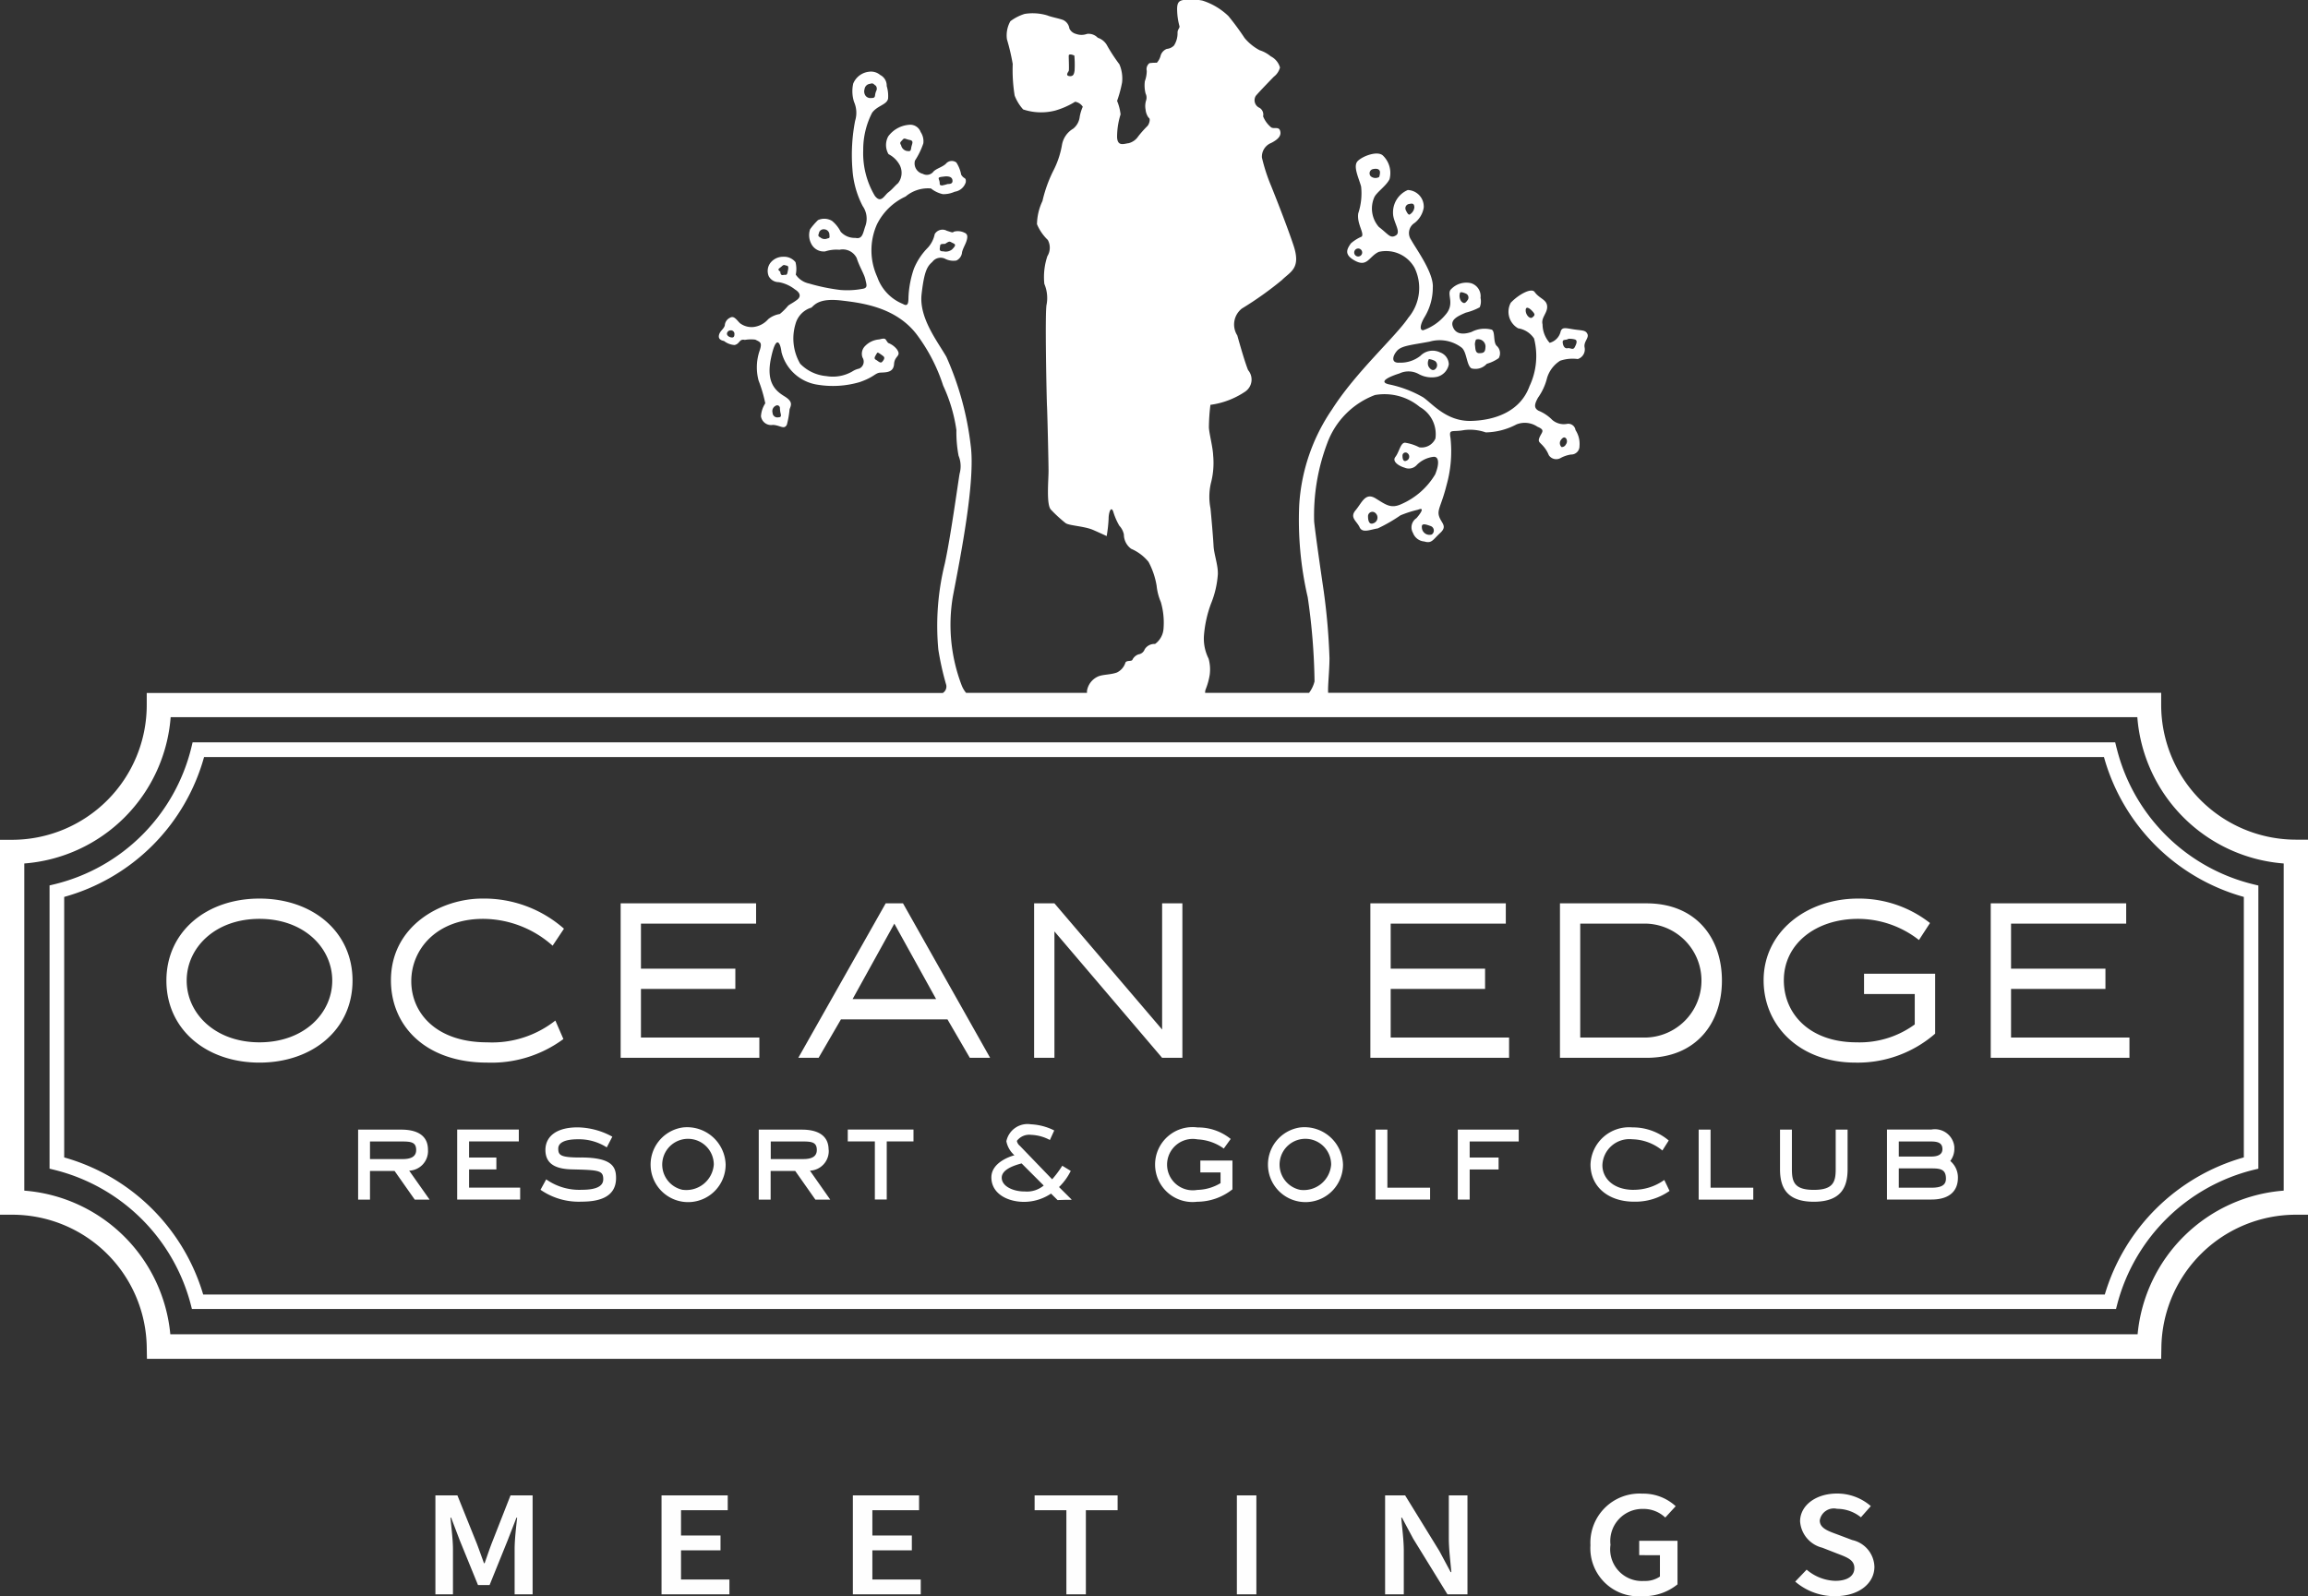 <svg id="Logo" xmlns="http://www.w3.org/2000/svg" width="151" height="104.438" viewBox="0 0 151 104.438">
  <rect x="0" y="0" width="151" height="104.438" fill="#333333" stroke="none"/>
  <defs>
    <style>
      .cls-1 {
        fill: #fff;
      }

      .cls-1, .cls-2 {
        fill-rule: evenodd;
      }

      .cls-2 {
        fill: #fefefe;
      }
    </style>
  </defs>
  <path id="Logo_copy" data-name="Logo copy" class="cls-1" d="M375.572,129.709h6.176v-1.327h-6.176v-2.945h7.533v-1.328h-8.862v10.107h9.076v-1.327h-7.747v-3.18Zm18.633-9.767a8.824,8.824,0,0,1-8.811-8.808v-0.8h-54.5c-0.035-.4.087-1.462,0.087-2.275a41.442,41.442,0,0,0-.373-4.348c-0.185-1.265-.52-3.569-0.63-4.575a13.349,13.349,0,0,1,.854-5.129,5.327,5.327,0,0,1,3.123-3.159,3.606,3.606,0,0,1,2.935.781,2.042,2.042,0,0,1,1.023,2.062,0.985,0.985,0,0,1-1.06.577,2.983,2.983,0,0,0-.929-0.3c-0.3,0-.371.594-0.631,0.929s0.334,0.633.594,0.7a0.7,0.7,0,0,0,.818-0.185,1.831,1.831,0,0,1,1.078-.52c0.3-.037.445,0.336,0.112,1.151a4.813,4.813,0,0,1-2.193,1.934c-0.709.335-1.042,0.037-1.711-.37s-0.891.294-1.3,0.778,0.074,0.707.26,1.115,0.7,0.149,1.188.076a10.4,10.4,0,0,0,1.488-.857,7.3,7.3,0,0,1,1.152-.369c0.446-.187.186,0.222-0.11,0.556a0.721,0.721,0,0,0-.225.964,0.86,0.86,0,0,0,.744.561c0.484,0.15.557-.113,1.04-0.561s0.076-.629-0.073-1.076,0.149-.705.483-2.043a8.141,8.141,0,0,0,.26-3.088c-0.111-.633.074-0.37,0.893-0.521a3.114,3.114,0,0,1,1.413.151,4.452,4.452,0,0,0,2.006-.52,1.471,1.471,0,0,1,1.376.148c0.522,0.221.3,0.335,0.15,0.669s0,0.334.223,0.595a1.976,1.976,0,0,1,.369.594,0.578,0.578,0,0,0,.782.186,2.093,2.093,0,0,1,.669-0.224,0.541,0.541,0,0,0,.559-0.556,1.642,1.642,0,0,0-.261-1.043,0.476,0.476,0,0,0-.557-0.406,1.154,1.154,0,0,1-.966-0.261,2.676,2.676,0,0,0-.893-0.6c-0.335-.185-0.261-0.446-0.036-0.855a3.792,3.792,0,0,0,.594-1.3,2.032,2.032,0,0,1,.853-1.116,2.569,2.569,0,0,1,1.155-.111,0.66,0.66,0,0,0,.445-0.762c-0.075-.371.3-0.614,0.186-0.873s-0.335-.225-0.856-0.3-0.78-.185-0.892.112a1,1,0,0,1-.724.762,1.831,1.831,0,0,1-.465-1.207c-0.113-.448.336-0.744,0.3-1.191s-0.5-.483-0.819-0.929c-0.214-.3-1.078.186-1.561,0.705a1.244,1.244,0,0,0,.483,1.673,1.525,1.525,0,0,1,1.042.669,4.625,4.625,0,0,1-.3,3.121c-0.595,1.636-2.229,2.232-3.829,2.269S337.708,91.41,337.113,91a7.487,7.487,0,0,0-2.267-.855c-0.743-.187.223-0.558,0.707-0.708a1.391,1.391,0,0,1,1.265.037,1.749,1.749,0,0,0,1.188.186,1.031,1.031,0,0,0,.781-0.818,0.845,0.845,0,0,0-.559-0.779,1.12,1.12,0,0,0-1.3.222,2.094,2.094,0,0,1-1.376.445c-0.56.038-.447-0.445-0.149-0.779s0.929-.373,2.119-0.595a2.376,2.376,0,0,1,2.081.372c0.373,0.26.335,1.19,0.67,1.377a1,1,0,0,0,1-.3,2.586,2.586,0,0,0,.781-0.372,0.65,0.65,0,0,0-.148-0.817c-0.222-.261-0.075-0.893-0.3-1.042a1.823,1.823,0,0,0-1.337.149c-0.67.224-1.078,0.077-1.226-.372s0.334-.668.856-0.893a3.852,3.852,0,0,0,.911-0.351,1.007,1.007,0,0,0,.053-0.614,0.887,0.887,0,0,0-.632-0.966,1.377,1.377,0,0,0-1.338.445c-0.222.336,0.3,0.929-.334,1.637a3.263,3.263,0,0,1-1.451,1c-0.26,0-.184-0.408.112-0.891a3.706,3.706,0,0,0,.52-1.894c0.076-.967-1.115-2.567-1.412-3.121a0.777,0.777,0,0,1,.224-1.116,1.611,1.611,0,0,0,.595-1,1.083,1.083,0,0,0-1.043-1.153,1.585,1.585,0,0,0-.965,1.523c0,0.558.558,1.226,0.185,1.448s-0.483-.073-1.114-0.556a1.829,1.829,0,0,1-.3-1.934c0.149-.336.783-0.744,1-1.191a1.583,1.583,0,0,0-.409-1.522c-0.334-.373-1.338,0-1.671.334s0.072,1.113.221,1.674a4.153,4.153,0,0,1-.187,1.746c-0.109.671,0.411,1.3,0.226,1.525a2.665,2.665,0,0,0-.709.444c-0.259.373-.482,0.743,0.3,1.151s0.892-.3,1.524-0.595a2.134,2.134,0,0,1,2.342,1.042,3.024,3.024,0,0,1-.41,3.27c-0.818,1.227-3.417,3.533-4.981,5.984a12.388,12.388,0,0,0-2.156,6.285,22.39,22.39,0,0,0,.558,6.022,41.256,41.256,0,0,1,.445,5.5,2.029,2.029,0,0,1-.359.752h-6.8a0.723,0.723,0,0,1,.025-0.2,4.4,4.4,0,0,0,.276-0.983,2.622,2.622,0,0,0-.075-1.061,2.9,2.9,0,0,1-.3-1.533,7.728,7.728,0,0,1,.453-2.044,6.23,6.23,0,0,0,.454-1.94c0.024-.58-0.253-1.31-0.281-1.864s-0.149-1.94-.2-2.445a3.933,3.933,0,0,1,.024-1.639,5.239,5.239,0,0,0,.152-1.812c-0.028-.6-0.252-1.388-0.28-1.84a12.593,12.593,0,0,1,.1-1.485,5.326,5.326,0,0,0,2.265-.86,0.953,0.953,0,0,0,.2-1.411c-0.249-.6-0.706-2.268-0.706-2.268a1.326,1.326,0,0,1,.3-1.763,22.545,22.545,0,0,0,2.62-1.865c0.556-.554,1.261-0.755.757-2.267s-1.461-3.881-1.461-3.881a11.568,11.568,0,0,1-.606-1.866,0.967,0.967,0,0,1,.606-0.955c0.5-.254.681-0.506,0.58-0.809s-0.453-.051-0.63-0.253a1.788,1.788,0,0,1-.479-0.68,0.517,0.517,0,0,0-.227-0.553,0.543,0.543,0,0,1-.253-0.783c0.226-.278,1.185-1.259,1.185-1.259a1.11,1.11,0,0,0,.4-0.6,1.184,1.184,0,0,0-.605-0.732,2.154,2.154,0,0,0-.731-0.4,3.328,3.328,0,0,1-.982-0.8,16.8,16.8,0,0,0-1.06-1.438,4.369,4.369,0,0,0-1.688-1.006A3.749,3.749,0,0,0,321.416,65c-0.275.053-.43,0.153-0.4,0.73a4.275,4.275,0,0,0,.151.983c0.026,0.126-.126.2-0.126,0.427a1.5,1.5,0,0,1-.229.834,0.754,0.754,0,0,1-.476.226,0.679,0.679,0,0,0-.4.429,1.073,1.073,0,0,1-.251.477,2.931,2.931,0,0,0-.483.027,0.493,0.493,0,0,0-.176.505,2.065,2.065,0,0,1-.124.677,2.123,2.123,0,0,0,.049.808,0.6,0.6,0,0,1,.03.456,1.222,1.222,0,0,0-.03.6,1.043,1.043,0,0,0,.2.526c0.149,0.055.025,0.458-.1,0.559a7.37,7.37,0,0,0-.58.655,1.065,1.065,0,0,1-.628.45c-0.28.027-.733,0.254-0.758-0.4a4.955,4.955,0,0,1,.228-1.484,3.237,3.237,0,0,0-.228-0.883,7.952,7.952,0,0,0,.327-1.208,2.373,2.373,0,0,0-.175-1.185,11.517,11.517,0,0,1-.781-1.186,1.066,1.066,0,0,0-.634-0.552,0.832,0.832,0,0,0-.7-0.254,1.05,1.05,0,0,1-.731,0,0.652,0.652,0,0,1-.427-0.353,0.718,0.718,0,0,0-.405-0.554c-0.251-.1-0.805-0.2-1.035-0.3a3.326,3.326,0,0,0-1.488-.1,3.071,3.071,0,0,0-.932.478,1.878,1.878,0,0,0-.225,1.185,13.648,13.648,0,0,1,.378,1.614,10.522,10.522,0,0,0,.126,2.064,2.914,2.914,0,0,0,.556.909,3.7,3.7,0,0,0,2.091.076,5.2,5.2,0,0,0,1.31-.579,0.735,0.735,0,0,1,.5.328,2.821,2.821,0,0,0-.2.655,1.162,1.162,0,0,1-.426.779,1.535,1.535,0,0,0-.734,1.059,5.82,5.82,0,0,1-.578,1.716,8.815,8.815,0,0,0-.7,1.962,3.663,3.663,0,0,0-.358,1.515,3.087,3.087,0,0,0,.709,1.031,1.054,1.054,0,0,1-.028,1.059,4.3,4.3,0,0,0-.2,1.813,2.376,2.376,0,0,1,.152,1.336c-0.127.4,0,6.3,0.023,6.679s0.1,3.631.1,4.234-0.153,2.191.152,2.52a9.366,9.366,0,0,0,.957.881c0.227,0.175,1.235.2,1.813,0.454s0.882,0.4.882,0.4a9.114,9.114,0,0,0,.126-1.133c0-.4.152-0.859,0.3-0.479a4.245,4.245,0,0,0,.4.931,1.2,1.2,0,0,1,.3.577,1.161,1.161,0,0,0,.477.936,2.984,2.984,0,0,1,1.135.856,5.044,5.044,0,0,1,.53,1.564,3.661,3.661,0,0,0,.274,1.06,4.815,4.815,0,0,1,.178,1.736,1.346,1.346,0,0,1-.554,1.01,0.747,0.747,0,0,0-.681.354,0.5,0.5,0,0,1-.4.326,0.7,0.7,0,0,0-.4.353c-0.052.124-.352,0.025-0.454,0.174a1.074,1.074,0,0,1-.554.658c-0.4.151-.882,0.124-1.21,0.251a1.244,1.244,0,0,0-.756.957c0,0.05,0,.084,0,0.127h-7.908a1.764,1.764,0,0,1-.3-0.518,11.1,11.1,0,0,1-.566-5.788c0.5-2.613,1.485-7.557,1.166-9.888a19.863,19.863,0,0,0-1.589-5.79c-0.564-.989-1.8-2.542-1.624-4.1s0.387-1.835.706-2.117a0.672,0.672,0,0,1,.812-0.213,1.187,1.187,0,0,0,.759.125,0.65,0.65,0,0,0,.371-0.549c0.072-.282.229-0.511,0.3-0.758s0.071-.423-0.14-0.512a0.979,0.979,0,0,0-.69-0.07c-0.107.088-.141,0.036-0.458-0.054a0.592,0.592,0,0,0-.8.213,1.872,1.872,0,0,1-.442.881,4.24,4.24,0,0,0-.918,1.378,6.57,6.57,0,0,0-.353,1.782c-0.017.3,0.036,0.778-.371,0.529a2.942,2.942,0,0,1-1.676-1.766,4.178,4.178,0,0,1-.02-3.44,3.919,3.919,0,0,1,1.873-1.821,2.274,2.274,0,0,1,1.66-.529,1.919,1.919,0,0,0,.776.373,1.769,1.769,0,0,0,.778-0.159,0.89,0.89,0,0,0,.724-0.619c0.034-.352-0.107-0.176-0.3-0.495a2.217,2.217,0,0,0-.317-0.8,0.5,0.5,0,0,0-.688.089c-0.229.213-.6,0.3-0.8,0.495a0.546,0.546,0,0,1-.706.159,0.7,0.7,0,0,1-.513-0.864,4.99,4.99,0,0,0,.548-1.13,1.09,1.09,0,0,0-.176-0.742,0.726,0.726,0,0,0-.672-0.477,1.871,1.871,0,0,0-1.447.76,1.178,1.178,0,0,0,.017,1.165,1.729,1.729,0,0,1,.724.7,1.106,1.106,0,0,1-.1,1.2c-0.231.194-.373,0.4-0.637,0.6s-0.477.756-.882,0.228a5.453,5.453,0,0,1-.76-2.983,5.273,5.273,0,0,1,.582-2.455c0.354-.477.954-0.513,1.043-0.917a2.23,2.23,0,0,0-.089-0.831,0.775,0.775,0,0,0-.424-0.722,0.933,0.933,0,0,0-.723-0.214,1.265,1.265,0,0,0-1.044.778,2.3,2.3,0,0,0,.055,1.2,1.764,1.764,0,0,1,.07,1.235,11.722,11.722,0,0,0-.175,3.179,6.052,6.052,0,0,0,.67,2.4,1.438,1.438,0,0,1,.176,1.306c-0.158.441-.176,0.884-0.652,0.776A1.226,1.226,0,0,1,299,80.161a2.194,2.194,0,0,0-.564-0.706,0.99,0.99,0,0,0-.919-0.053A4.5,4.5,0,0,0,297,80a1.214,1.214,0,0,0,.088.972,0.906,0.906,0,0,0,.9.478,2.373,2.373,0,0,1,.935-0.107,1.017,1.017,0,0,1,1.129.549c0.16,0.528.5,1.059,0.566,1.393s0.195,0.565-.213.618a5.4,5.4,0,0,1-1.429.07,12.531,12.531,0,0,1-2.048-.423,1.375,1.375,0,0,1-.865-0.583,1.811,1.811,0,0,0-.017-0.812,0.957,0.957,0,0,0-.814-0.354,1.052,1.052,0,0,0-.847.424,0.881,0.881,0,0,0-.089.849,0.732,0.732,0,0,0,.654.388,2.377,2.377,0,0,1,1.06.477c0.318,0.194.442,0.457,0.122,0.69s-0.37.227-.564,0.37a4,4,0,0,1-.548.547,1.606,1.606,0,0,0-.758.337,1.516,1.516,0,0,1-.953.512,1.258,1.258,0,0,1-.9-0.249c-0.23-.229-0.389-0.51-0.653-0.353a0.587,0.587,0,0,0-.335.494c-0.054.23-.3,0.353-0.372,0.6s0.054,0.373.318,0.425a1.253,1.253,0,0,0,.689.264c0.353-.07.3-0.422,0.671-0.335a2.381,2.381,0,0,1,.689-0.017c0.3,0.158.476,0.158,0.281,0.725a3.365,3.365,0,0,0-.07,1.941,9.411,9.411,0,0,1,.441,1.5,1.746,1.746,0,0,0-.282.848,0.67,0.67,0,0,0,.777.565c0.478,0.018.741,0.336,0.918-.016a6.036,6.036,0,0,0,.177-1.008c0.105-.282.229-0.5-0.337-0.848s-1.218-.883-0.881-2.488,0.618-1.023.688-.407a2.868,2.868,0,0,0,2.366,2.137A6.212,6.212,0,0,0,300.252,90c0.97-.337.99-0.6,1.36-0.619s0.847,0,.882-0.565,0.514-.495.177-0.97a1.321,1.321,0,0,0-.564-0.406c-0.214-.249-0.107-0.355-0.583-0.23a1.43,1.43,0,0,0-.918.424,0.715,0.715,0,0,0-.177.759,0.5,0.5,0,0,1-.212.724,1.363,1.363,0,0,0-.461.192,2.547,2.547,0,0,1-1.694.3,2.7,2.7,0,0,1-1.712-.811,3.281,3.281,0,0,1-.3-2.613,1.53,1.53,0,0,1,1.041-1.058c0.265-.267.619-0.62,1.977-0.461s3.514,0.441,4.873,2.173a11.406,11.406,0,0,1,1.765,3.39,10.315,10.315,0,0,1,.866,2.912,8.3,8.3,0,0,0,.142,1.678,1.8,1.8,0,0,1,.07,1.164c-0.088.479-.583,4.132-0.971,5.9a16.923,16.923,0,0,0-.424,5.614,18.734,18.734,0,0,0,.5,2.259,0.493,0.493,0,0,1-.207.587H253.6v0.8a8.82,8.82,0,0,1-8.809,8.808H244v24.532h0.8a8.8,8.8,0,0,1,8.8,8.648l0.014,0.781h131.78l0.014-.781a8.807,8.807,0,0,1,8.8-8.648H395V119.942h-0.8Zm-58.188-24.8c-0.2.1-.259-0.11-0.259-0.314a0.2,0.2,0,0,1,.336-0.166,0.28,0.28,0,0,1-.077.48m-2.148,4.091c-0.286.131-.366-0.155-0.366-0.441a0.285,0.285,0,0,1,.469-0.234,0.393,0.393,0,0,1-.1.675m3.8,0.742a0.5,0.5,0,0,1-.648-0.471c-0.033-.313.3-0.177,0.574-0.084a0.313,0.313,0,0,1,.074.554m8.438-6.17c0.168-.242.278-0.2,0.354-0.111a0.333,0.333,0,0,1-.019.39,0.3,0.3,0,0,1-.279.17,0.349,0.349,0,0,1-.056-0.449m0.5-6.634a1.3,1.3,0,0,1,.411.038c0.221,0.054.11,0.316,0,.519s-0.28.019-.469,0.058-0.3-.168-0.313-0.391,0.222-.112.371-0.224m-2.358-1.4c-0.153.127-.434-0.154-0.434-0.461s0.256-.153.46,0.078c0.18,0.205.128,0.256-.026,0.384m-6.769,2.724a1.127,1.127,0,0,1,.409.13,0.34,0.34,0,0,1,.018.519c-0.168.169-.371,0-0.465-0.2a0.569,0.569,0,0,1,.038-0.445m3.084-1.281a0.48,0.48,0,0,1,.615.539c-0.018.3-.13,0.352-0.409,0.352s-0.24-.352-0.279-0.575a0.855,0.855,0,0,1,.073-0.316M339.512,84.2c0-.148.242-0.055,0.41,0.018a0.283,0.283,0,0,1,.074.446c-0.131.187-.224,0.223-0.392,0.055a0.607,0.607,0,0,1-.092-0.52m-6.653-2.416a0.261,0.261,0,1,1,0-.522,0.261,0.261,0,0,1,0,.522m1-5.724c0.3-.056.407,0.056,0.426,0.186a0.881,0.881,0,0,1-.056.337,0.478,0.478,0,0,1-.538-0.039,0.281,0.281,0,0,1,.168-0.483m2.106,2.668a0.283,0.283,0,0,1,.24-0.383c0.223-.051.317-0.018,0.329,0.218a0.6,0.6,0,0,1-.275.452c-0.1.112-.218-0.12-0.294-0.287m-21.66-9.116c-0.031.177-.049,0.4-0.336,0.369s-0.081-.271-0.048-0.336,0-.8,0-0.992,0.368-.017.368-0.017a6.868,6.868,0,0,1,.016.976m-8.8,11.482c0.011-.164.163-0.118,0.34-0.142a1.074,1.074,0,0,1,.189-0.116c0.117-.06.154,0,0.354,0.093s0.047,0.234-.094.388a0.665,0.665,0,0,1-.577.128c-0.319.014-.224-0.186-0.212-0.352m0.27-4.544c0.459-.048.543,0.131,0.543,0.293s-0.13.2-.32,0.2a3.212,3.212,0,0,1-.363.094c-0.225-.023-0.118-0.094-0.177-0.3s-0.142-.237.317-0.284M302.954,74.5c-0.117-.178-0.035-0.2.095-0.353s0.164-.047.47,0.011,0.13,0.27.095,0.519-0.093.219-.294,0.2a0.48,0.48,0,0,1-.366-0.376m-2.39-3.672a0.392,0.392,0,0,1,.354-0.342c0.224-.083.236,0.035,0.377,0.119a0.309,0.309,0,0,1,.034.339,1.04,1.04,0,0,0-.081.307c-0.024.188-.154,0.154-0.343,0.165a0.424,0.424,0,0,1-.258-0.129,0.488,0.488,0,0,1-.083-0.459m-2.5,9.8a0.452,0.452,0,0,1-.411-0.106c-0.2-.083-0.071-0.212-0.06-0.329a0.32,0.32,0,0,1,.341-0.189,0.355,0.355,0,0,1,.33.376c0.036,0.248-.034.176-0.2,0.248m-2.541,2.2c-0.048.225-.13,0.128-0.284,0.166s-0.188-.12-0.188-0.225a0.226,0.226,0,0,1-.107-0.094c-0.058-.083.072-0.13,0.213-0.259s0.165-.059.318-0.035,0.093,0.224.048,0.448m-3.685,4.248c-0.189-.033-0.33-0.175-0.259-0.318a0.238,0.238,0,0,1,.2-0.141,0.229,0.229,0,0,1,.271.234c0,0.13-.024.261-0.212,0.224m2.895,4.485a0.18,0.18,0,0,1,.294.153,1.608,1.608,0,0,0,.047.342c0.048,0.178.012,0.249-.151,0.249a0.313,0.313,0,0,1-.379-0.3,0.391,0.391,0,0,1,.189-0.448m6.591-3.365c0.083-.141.095-0.141,0.188-0.082a2.59,2.59,0,0,1,.284.2c0.117,0.1.034,0.237-.081,0.366s-0.291-.076-0.4-0.129c-0.166-.083-0.072-0.213.009-0.353m92.081,54.712a10.4,10.4,0,0,0-9.553,9.4H255.143a10.4,10.4,0,0,0-9.553-9.4V121.5a10.4,10.4,0,0,0,9.575-9.573H383.834a10.405,10.405,0,0,0,9.576,9.573v21.41Zm-10.93-28.966-0.089-.366H256.6l-0.087.366a12.18,12.18,0,0,1-8.905,8.907l-0.366.088v18.534l0.364,0.09a12.27,12.27,0,0,1,8.858,8.734l0.092,0.357H382.439l0.093-.357a12.267,12.267,0,0,1,8.856-8.734l0.364-.088V122.942l-0.365-.088a12.184,12.184,0,0,1-8.907-8.907m8.318,26.787a13.236,13.236,0,0,0-9.092,8.969H257.293a13.23,13.23,0,0,0-9.093-8.969V123.688a13.143,13.143,0,0,0,9.151-9.152h124.3a13.145,13.145,0,0,0,9.151,9.152v17.046Zm-97.117-7.845h-7.747v-3.18h6.176v-1.327h-6.176v-2.945h7.533v-1.328h-8.861v10.107h9.075v-1.327Zm49.05,0h-7.746v-3.18h6.176v-1.327h-6.176v-2.945h7.532v-1.328h-8.861v10.107h9.075v-1.327Zm-40.785-8.78-5.717,10.107h1.328l1.462-2.516h6.968l1.463,2.516h1.329l-5.7-10.107h-1.134Zm-2.165,6.264,2.731-4.936,2.733,4.936h-5.464Zm56.875-1.21c0-2.752-1.66-5.054-4.937-5.054H346.06v10.107h5.659c3.277,0,4.937-2.3,4.937-5.053m-9.27-3.726h4.37a3.729,3.729,0,0,1-.037,7.452h-4.333v-7.452Zm-86.411-1.64c-3.453,0-6.088,2.148-6.088,5.366s2.635,5.367,6.088,5.367,6.089-2.147,6.089-5.367-2.635-5.366-6.089-5.366m0,9.406c-2.907,0-4.761-1.893-4.761-4.04s1.854-4.039,4.761-4.039,4.762,1.891,4.762,4.039-1.854,4.04-4.762,4.04m14.909,1.327a7.914,7.914,0,0,0,4.976-1.542l-0.526-1.21a6.688,6.688,0,0,1-4.469,1.425c-3.318,0-4.957-1.911-4.957-4,0-2.107,1.677-4.079,4.7-4.079a6.876,6.876,0,0,1,4.547,1.756l0.742-1.112a7.9,7.9,0,0,0-5.347-1.971c-2.693,0-5.973,1.776-5.973,5.347,0,2.987,2.264,5.386,6.3,5.386m94.724-5.815h-4.647v1.327h3.318v1.99a6.112,6.112,0,0,1-3.805,1.171c-3.064,0-4.76-1.854-4.76-4.059,0-2.4,2.106-4.02,4.858-4.02a6.476,6.476,0,0,1,3.982,1.385l0.723-1.112a7.531,7.531,0,0,0-4.7-1.6c-3.394,0-6.186,2.187-6.186,5.347,0,2.964,2.342,5.386,6.011,5.386a7.714,7.714,0,0,0,5.211-1.894v-3.921Zm-57.615-2.77,7.045,8.271h1.326V124.109h-1.326v8.256l-7.045-8.256h-1.329v10.107h1.329v-8.271Zm-14.775,14.287c0-1.008-.821-1.317-1.741-1.317h-2.829v4.579h0.778V141.62h1.609l1.317,1.874h0.973L296.99,141.6a1.282,1.282,0,0,0,1.228-1.369m-3.792.61v-1.15h2.086c0.593,0,.928.045,0.928,0.557,0,0.452-.371.593-0.884,0.593h-2.13Zm34.64-2.069a2.455,2.455,0,1,0,2.8,2.431,2.521,2.521,0,0,0-2.8-2.431m0,4.084a1.687,1.687,0,1,1,2.024-1.653,1.8,1.8,0,0,1-2.024,1.653m10.309,0.637h0.778v-1.971h1.892v-0.779h-1.892v-1.052h3.209v-0.777h-3.987v4.579Zm-4.606-4.579h-0.778v4.579h3.572v-0.778h-2.794v-3.8Zm16.127,3.942c-1.4,0-2.06-.805-2.06-1.609a1.768,1.768,0,0,1,1.962-1.7,3.209,3.209,0,0,1,1.963.734l0.415-.655a3.636,3.636,0,0,0-2.378-.857,2.526,2.526,0,0,0-2.74,2.422c0,1.468,1.175,2.439,2.846,2.439a3.875,3.875,0,0,0,2.325-.706l-0.344-.715a3.43,3.43,0,0,1-1.989.644m20.97-2.758a1.276,1.276,0,0,0-1.511-1.184h-2.9v4.579h2.9c1.264,0,1.741-.628,1.741-1.424a1.406,1.406,0,0,0-.5-1.1,1.316,1.316,0,0,0,.265-0.867m-3.633-.407h2.122c0.441,0,.733.1,0.733,0.5,0,0.362-.318.485-0.733,0.485h-2.122v-0.981Zm2.122,3.024h-2.122v-1.264h2.157c0.583,0,.928.071,0.928,0.672,0,0.458-.362.592-0.963,0.592M272,140.232c0-1.008-.822-1.317-1.741-1.317h-2.829v4.579h0.777V141.62h1.609l1.318,1.874h0.972l-1.335-1.893A1.282,1.282,0,0,0,272,140.232m-3.793.61v-1.15H270.3c0.592,0,.928.045,0.928,0.557,0,0.452-.371.593-0.884,0.593h-2.131Zm87.706-1.927h-0.778v4.579h3.572v-0.778h-2.794v-3.8Zm8.187,2.591c0,0.829-.16,1.351-1.433,1.351s-1.432-.522-1.432-1.351v-2.591h-0.778v2.591c0,1.157.407,2.128,2.21,2.128s2.211-.971,2.211-2.128v-2.591H364.1v2.591Zm-41.563.211h1.317v0.7a3.073,3.073,0,0,1-1.521.442,1.681,1.681,0,1,1,.018-3.306,3.182,3.182,0,0,1,1.715.6l0.452-.628a3.378,3.378,0,0,0-2.167-.752,2.451,2.451,0,1,0-.026,4.861,3.728,3.728,0,0,0,2.307-.812V140.94h-2.1v0.777Zm-33.862-2.944a2.455,2.455,0,1,0,2.8,2.431,2.521,2.521,0,0,0-2.8-2.431m0,4.084A1.687,1.687,0,1,1,290.7,141.2a1.8,1.8,0,0,1-2.024,1.653m-13.987-1.334h1.786v-0.779h-1.786v-1.052h3.254v-0.777h-4.032v4.579h4.12v-0.778h-3.342v-1.193Zm7.312-.779c-1.317,0-1.477-.141-1.477-0.583,0-.389.434-0.61,1.282-0.61a3.371,3.371,0,0,1,1.892.53l0.363-.7a4.844,4.844,0,0,0-2.263-.61c-1.539,0-2.114.707-2.114,1.476,0,0.955.726,1.257,1.769,1.274,1.714,0.043,2.015.062,2.015,0.645,0,0.512-.574.689-1.4,0.689a3.749,3.749,0,0,1-2.333-.681l-0.372.681a4.379,4.379,0,0,0,2.688.777c1.025,0,2.254-.228,2.254-1.545,0-.717-0.238-1.345-2.307-1.345m17.47-1.052h1.769v3.8h0.778v-3.8h1.75v-0.777h-4.3v0.777Zm13.821,2.989,0-.005a3.772,3.772,0,0,0,.764-1.054l-0.536-.327,0,0h0l-0.017-.011a7.157,7.157,0,0,1-.657.881l-0.006.007-2.108-2.187a0.533,0.533,0,0,1-.2-0.328,1.012,1.012,0,0,1,.933-0.394,2.8,2.8,0,0,1,1.226.337l0.274-.6,0-.01h0l0.007-.017a3.794,3.794,0,0,0-1.519-.4,1.415,1.415,0,0,0-1.609,1.109,1.611,1.611,0,0,0,.437.829,0.247,0.247,0,0,0,.085.076,0.043,0.043,0,0,1,.007.01c-0.265.072-1.51,0.469-1.51,1.451,0.007,1.1,1.111,1.6,2.133,1.6a3.187,3.187,0,0,0,1.771-.542l0.427,0.425,0.525-.017H314.1l-0.012-.014h0.025Zm-2.266.287c-0.73,0-1.485-.335-1.485-0.9,0-.4.438-0.713,1.3-0.936l1.446,1.447a1.706,1.706,0,0,1-1.263.386" transform="translate(-244 -65)"/>
  <path id="meetings" class="cls-2" d="M272.481,169.324h1.154v-2.96c0-.6-0.11-1.466-0.165-2.06h0.044l0.572,1.5,1.187,2.911h0.758l1.177-2.911,0.582-1.5h0.044c-0.066.594-.165,1.456-0.165,2.06v2.96h1.177v-6.475H277.4l-1.243,3.168c-0.153.406-.3,0.842-0.45,1.267h-0.044c-0.154-.425-0.308-0.861-0.462-1.267l-1.275-3.168h-1.44v6.475Zm14.8,0h4.441v-0.97h-3.166v-1.911h2.583v-0.97h-2.583v-1.654h3.056v-0.97h-4.331v6.475Zm12.518,0h4.441v-0.97h-3.166v-1.911h2.583v-0.97h-2.583v-1.654h3.056v-0.97h-4.331v6.475Zm13.969,0h1.275v-5.505h2.077v-0.97h-5.43v0.97h2.078v5.505Zm11.155,0h1.275v-6.475h-1.275v6.475Zm9.7,0h1.22v-2.832c0-.722-0.11-1.5-0.165-2.188h0.044l0.736,1.377,2.243,3.643h1.308v-6.475h-1.22v2.812c0,0.722.11,1.544,0.165,2.208h-0.044l-0.737-1.377-2.242-3.643H334.62v6.475Zm16.827,0.119a3.5,3.5,0,0,0,2.3-.773v-2.851h-2.506v0.941H352.6v1.4a1.714,1.714,0,0,1-1.034.287,2.074,2.074,0,0,1-2.2-2.366,2.1,2.1,0,0,1,2.132-2.347,2.051,2.051,0,0,1,1.451.564l0.682-.742a3.119,3.119,0,0,0-2.177-.822,3.215,3.215,0,0,0-3.4,3.376A3.143,3.143,0,0,0,351.447,169.443Zm12.6,0c1.616,0,2.583-.872,2.583-1.921a1.847,1.847,0,0,0-1.451-1.752L364.2,165.4c-0.594-.217-1.143-0.406-1.143-0.911a0.931,0.931,0,0,1,1.132-.762,2.49,2.49,0,0,1,1.561.555l0.648-.733a3.358,3.358,0,0,0-2.209-.822c-1.407,0-2.419.792-2.419,1.822a1.914,1.914,0,0,0,1.451,1.723l0.99,0.386c0.648,0.247,1.11.416,1.11,0.95,0,0.505-.44.832-1.253,0.832a3.018,3.018,0,0,1-1.869-.733l-0.747.782A3.947,3.947,0,0,0,364.043,169.443Z" transform="translate(-244 -65)"/>
</svg>
